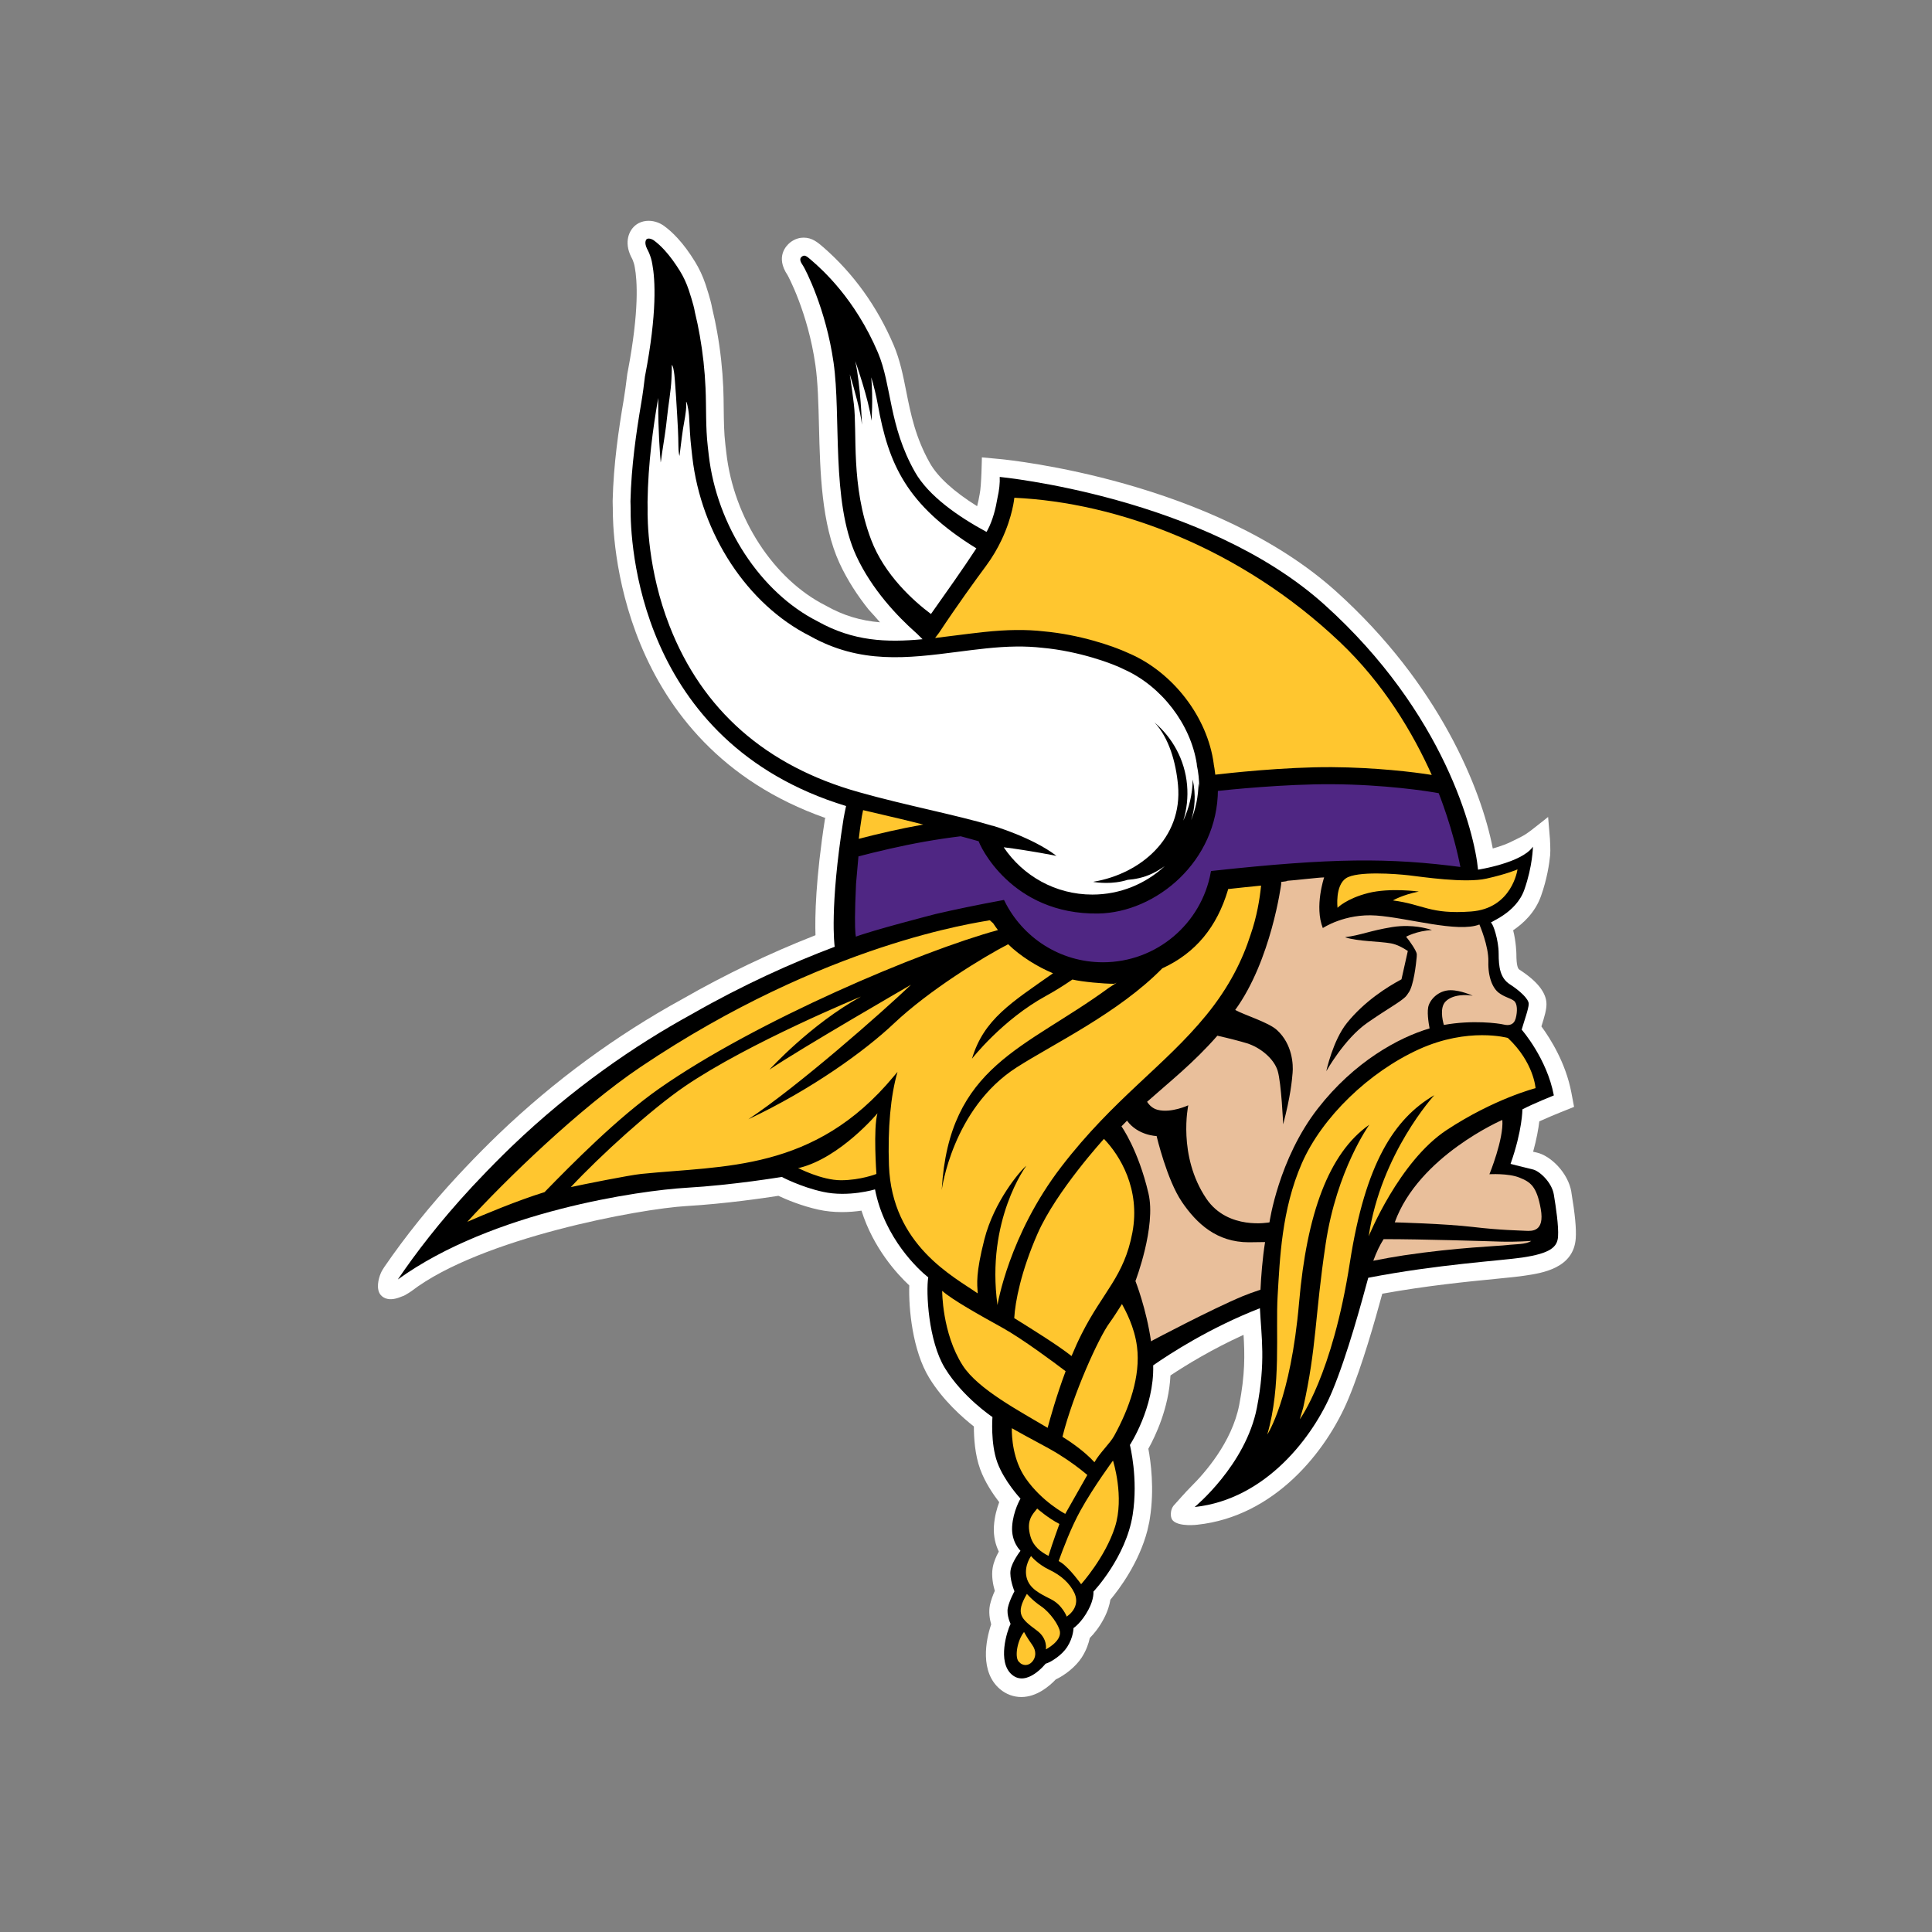 <svg width="64" height="64" viewBox="0 0 64 64" fill="none" xmlns="http://www.w3.org/2000/svg">
<rect x="0" y="0" width="64" height="64" fill="#808080" stroke="none"/>
<g clip-path="url(#clip0_694_3270)">
<path d="M52.055 39.492C51.948 38.847 51.363 38.282 50.907 38.18C50.875 38.173 50.833 38.165 50.787 38.153C50.905 37.726 50.963 37.385 50.992 37.146C51.255 37.026 51.562 36.9 51.694 36.847L52.143 36.666L52.053 36.191C51.868 35.211 51.355 34.401 51.061 34.001C51.166 33.667 51.229 33.45 51.229 33.265C51.229 32.888 50.927 32.504 50.334 32.122C50.286 32.092 50.232 32.005 50.232 31.596C50.232 31.59 50.225 31.207 50.125 30.817C50.447 30.598 50.851 30.238 51.049 29.679C51.248 29.116 51.322 28.618 51.351 28.328C51.367 28.17 51.344 27.792 51.344 27.792L51.283 27.063C51.283 27.063 50.917 27.355 50.714 27.511C50.66 27.551 50.619 27.582 50.597 27.595C50.568 27.617 50.536 27.638 50.505 27.656C50.356 27.746 50.19 27.817 50.119 27.855C49.959 27.941 49.717 28.033 49.45 28.107C49.068 26.125 47.664 22.658 44.269 19.599C40.187 15.92 33.444 15.239 33.159 15.21L32.526 15.151C32.526 15.151 32.513 16.098 32.453 16.368L32.447 16.398C32.425 16.529 32.399 16.653 32.368 16.768C31.6 16.288 31.065 15.802 30.805 15.342C30.326 14.495 30.169 13.716 30.02 12.965C29.915 12.432 29.813 11.927 29.607 11.439C29.061 10.157 28.276 9.064 27.274 8.19C27.092 8.034 26.907 7.872 26.623 7.872C26.509 7.872 26.34 7.9 26.168 8.038C26.046 8.138 25.68 8.507 26.088 9.113C26.095 9.123 26.762 10.342 27.011 12.088C27.094 12.663 27.111 13.372 27.13 14.121C27.167 15.639 27.211 17.356 27.811 18.658C28.076 19.23 28.416 19.743 28.772 20.189C28.808 20.233 28.944 20.376 28.967 20.404C29.028 20.476 29.091 20.547 29.152 20.615C28.496 20.559 27.933 20.386 27.374 20.072L27.35 20.059C25.627 19.191 24.305 17.159 24.061 15.003L24.028 14.722C23.983 14.34 23.979 13.954 23.974 13.545C23.972 13.313 23.969 13.073 23.959 12.833C23.932 12.229 23.866 11.617 23.759 11.014C23.715 10.759 23.661 10.503 23.601 10.252L23.596 10.233C23.564 10.049 23.513 9.874 23.471 9.733C23.44 9.627 23.406 9.521 23.371 9.416C23.282 9.152 23.165 8.899 23.02 8.664C22.826 8.35 22.643 8.104 22.445 7.889C22.289 7.719 22.136 7.582 21.98 7.472L21.957 7.456C21.89 7.412 21.711 7.314 21.487 7.314C21.368 7.314 21.255 7.341 21.151 7.395L21.085 7.436C20.826 7.619 20.67 8.021 20.904 8.502L20.926 8.543C20.931 8.552 20.943 8.575 20.958 8.609C20.971 8.642 20.985 8.681 20.998 8.723C21.01 8.76 21.019 8.803 21.029 8.86C21.107 9.279 21.18 10.278 20.8 12.282L20.78 12.385C20.737 12.741 20.7 13.011 20.658 13.262C20.495 14.221 20.324 15.366 20.295 16.59C20.295 16.627 20.297 16.705 20.298 16.77L20.3 16.827C20.291 17.638 20.415 24.662 27.348 27.099L27.353 27.101L27.331 27.109C27.016 29.128 26.994 30.373 27.014 30.98C25.51 31.57 24.03 32.278 22.618 33.087C20.407 34.298 18.356 35.805 16.519 37.565C16.148 37.922 15.792 38.281 15.433 38.66C15.348 38.748 15.265 38.837 15.192 38.916L15.168 38.942C14.259 39.92 13.438 40.94 12.728 41.975C12.706 42.007 12.641 42.11 12.616 42.172C12.534 42.358 12.448 42.716 12.617 42.904C12.719 43.017 12.919 43.114 13.297 42.953C13.316 42.948 13.389 42.919 13.416 42.904C13.489 42.863 13.598 42.795 13.633 42.768C15.929 41.011 21.201 40.041 22.741 39.952C24.031 39.876 25.311 39.687 25.786 39.613C26.044 39.735 26.547 39.947 27.115 40.072C27.356 40.125 27.615 40.152 27.888 40.152C28.126 40.152 28.348 40.132 28.538 40.104C28.931 41.347 29.714 42.2 30.121 42.581C30.096 43.331 30.223 44.736 30.784 45.648C31.242 46.396 31.896 46.968 32.261 47.253C32.261 47.61 32.291 48.185 32.471 48.672C32.63 49.107 32.9 49.502 33.1 49.762C33.022 49.97 32.944 50.247 32.925 50.557C32.904 50.906 32.985 51.188 33.087 51.398C32.998 51.557 32.915 51.749 32.883 51.94C32.839 52.203 32.893 52.49 32.954 52.7C32.893 52.834 32.829 53.005 32.793 53.168C32.746 53.402 32.785 53.636 32.834 53.81C32.653 54.338 32.454 55.387 33.127 55.955C33.331 56.126 33.575 56.216 33.833 56.216C34.35 56.216 34.77 55.848 34.972 55.635C35.272 55.494 35.631 55.219 35.835 54.904C35.989 54.665 36.064 54.434 36.101 54.26C36.237 54.124 36.41 53.917 36.566 53.62C36.698 53.37 36.757 53.154 36.783 52.992C37.076 52.641 37.725 51.779 38.007 50.706L38.073 50.409C38.08 50.374 38.087 50.337 38.091 50.297C38.246 49.324 38.12 48.416 38.041 47.992C38.27 47.581 38.719 46.647 38.773 45.564C39.27 45.233 40.136 44.699 41.194 44.219C41.235 44.867 41.247 45.533 41.05 46.544C40.808 47.778 39.907 48.799 39.455 49.246C39.297 49.401 38.909 49.841 38.909 49.841C38.909 49.841 38.76 49.967 38.789 50.223C38.79 50.238 38.802 50.282 38.814 50.314C38.819 50.326 38.846 50.365 38.858 50.376C39.073 50.584 39.665 50.508 39.665 50.508C42.213 50.235 43.939 48.093 44.673 46.325C45.131 45.223 45.545 43.753 45.79 42.856C47.267 42.588 48.634 42.454 49.561 42.363C49.975 42.322 50.302 42.29 50.517 42.256C51.082 42.173 52.133 42.015 52.199 41.018C52.221 40.701 52.174 40.216 52.053 39.492" fill="white"/>
<path d="M51.473 39.572C51.405 39.157 50.988 38.786 50.78 38.74C50.571 38.694 50.039 38.555 50.039 38.555C50.432 37.445 50.432 36.749 50.432 36.749C50.78 36.564 51.473 36.287 51.473 36.287C51.243 35.059 50.408 34.109 50.408 34.109C50.478 33.855 50.641 33.416 50.641 33.253C50.641 33.09 50.339 32.814 50.015 32.606C49.691 32.397 49.645 32.028 49.645 31.587C49.645 31.148 49.461 30.591 49.391 30.568C49.322 30.546 50.217 30.262 50.495 29.474C50.773 28.687 50.78 28.048 50.78 28.048C50.41 28.587 48.962 28.809 48.962 28.809C48.847 27.582 47.862 23.624 43.881 20.036C39.9 16.448 33.117 15.799 33.117 15.799C33.127 15.999 33.101 16.237 33.042 16.498C32.986 16.835 32.888 17.233 32.716 17.556C32.706 17.574 32.693 17.598 32.679 17.62C31.743 17.113 30.76 16.432 30.309 15.635C29.436 14.092 29.544 12.764 29.081 11.676C28.323 9.894 27.23 8.926 26.904 8.643C26.718 8.48 26.655 8.426 26.558 8.504C26.463 8.58 26.526 8.69 26.604 8.805C26.677 8.914 27.359 10.228 27.613 12.011C27.867 13.793 27.53 16.606 28.364 18.412C28.883 19.536 29.741 20.426 30.316 20.938C30.336 20.955 30.356 20.974 30.375 20.991L30.561 21.175C29.371 21.287 28.264 21.245 27.087 20.584C25.195 19.631 23.744 17.415 23.478 15.07L23.446 14.789C23.371 14.146 23.401 13.503 23.372 12.859C23.347 12.274 23.283 11.691 23.181 11.114C23.137 10.86 23.084 10.609 23.023 10.358C23.021 10.355 23.021 10.353 23.021 10.35C22.996 10.197 22.952 10.046 22.908 9.897C22.879 9.799 22.847 9.7 22.814 9.6C22.74 9.382 22.644 9.171 22.52 8.971C22.37 8.731 22.206 8.497 22.015 8.288C21.901 8.164 21.779 8.047 21.642 7.951C21.642 7.951 21.514 7.871 21.428 7.917C21.428 7.917 21.314 7.996 21.435 8.244C21.435 8.244 21.465 8.293 21.501 8.378C21.521 8.425 21.543 8.485 21.564 8.553C21.582 8.614 21.598 8.68 21.609 8.751C21.704 9.26 21.772 10.355 21.37 12.445L21.367 12.452C21.331 12.756 21.292 13.059 21.24 13.361C21.074 14.339 20.913 15.45 20.885 16.603C20.885 16.654 20.892 16.803 20.89 16.833C20.879 17.859 21.075 24.583 28.028 26.701C27.996 26.845 27.966 26.984 27.944 27.118C27.474 30.083 27.647 31.333 27.647 31.333C27.647 31.333 27.648 31.345 27.65 31.363C26.228 31.899 24.619 32.622 22.923 33.591C21.026 34.631 18.968 36.045 16.953 37.974C16.575 38.339 16.221 38.697 15.885 39.053C15.804 39.137 15.722 39.224 15.641 39.31C15.638 39.317 15.631 39.322 15.626 39.327C14.563 40.472 13.761 41.526 13.179 42.384C16.321 40.116 21.229 39.436 22.73 39.347C24.303 39.256 25.897 38.987 25.897 38.987C25.897 38.987 26.519 39.319 27.262 39.481C28.105 39.668 28.986 39.4 28.986 39.4C29.303 41.031 30.449 42.079 30.749 42.314C30.671 42.805 30.751 44.422 31.302 45.321C31.895 46.289 32.876 46.941 32.876 46.941C32.876 46.941 32.808 47.818 33.038 48.445C33.269 49.073 33.805 49.644 33.805 49.644C33.805 49.644 33.56 50.054 33.528 50.57C33.496 51.085 33.805 51.372 33.805 51.372C33.805 51.372 33.525 51.731 33.477 52.011C33.431 52.292 33.605 52.714 33.605 52.714C33.605 52.714 33.435 53.023 33.386 53.261C33.335 53.5 33.477 53.793 33.477 53.793C33.364 54.015 33.026 55.058 33.523 55.477C34.018 55.895 34.635 55.114 34.635 55.114C34.825 55.058 35.183 54.822 35.352 54.558C35.561 54.234 35.561 53.932 35.561 53.932C35.561 53.932 35.827 53.759 36.058 53.318C36.248 52.961 36.221 52.725 36.221 52.725C36.221 52.725 37.297 51.594 37.521 50.182C37.712 48.978 37.429 47.867 37.429 47.867C37.429 47.867 38.238 46.636 38.201 45.229C38.752 44.844 40.081 43.981 41.736 43.337C41.783 44.286 41.933 45.109 41.636 46.635C41.265 48.534 39.574 49.922 39.574 49.922C41.936 49.668 43.511 47.584 44.135 46.079C44.645 44.851 45.11 43.115 45.325 42.328C47.629 41.881 49.734 41.762 50.432 41.657C51.358 41.518 51.59 41.311 51.612 40.964C51.636 40.616 51.542 39.99 51.473 39.573L51.473 39.572Z" fill="black"/>
<path d="M28.331 11.962C28.51 12.77 28.554 14.07 28.554 14.07C28.501 13.612 28.303 12.898 28.151 12.399C28.206 12.76 28.25 13.099 28.284 13.377C28.403 14.343 28.173 16.069 28.857 17.879C29.3 19.049 30.262 19.907 30.839 20.34C31.316 19.667 31.928 18.802 32.343 18.165C30.011 16.725 29.431 15.358 29.078 13.399C29.022 13.084 28.946 12.784 28.861 12.499C28.927 13.241 28.869 13.936 28.869 13.936C28.778 13.219 28.331 11.962 28.331 11.962ZM22.253 12.09C22.258 12.244 22.25 12.398 22.243 12.552C22.226 12.951 22.137 13.427 22.097 13.825C22.058 14.225 21.99 14.619 21.93 15.017C21.914 15.126 21.889 15.345 21.885 15.31C21.885 15.302 21.884 15.295 21.884 15.286C21.862 15.042 21.801 14.257 21.805 13.366L21.803 13.182C21.798 13.216 21.792 13.252 21.786 13.287C21.64 14.145 21.468 15.338 21.451 16.626C21.45 16.662 21.454 16.77 21.453 16.827C21.445 17.228 21.46 18.893 22.177 20.73C23.265 23.525 25.377 25.379 28.451 26.241C29.974 26.673 31.688 26.996 32.881 27.356C32.881 27.358 32.882 27.352 32.882 27.352C32.882 27.352 34.201 27.738 34.997 28.352C34.997 28.352 34.132 28.177 33.249 28.067C33.884 29.012 34.961 29.634 36.185 29.634C37.112 29.634 37.953 29.275 38.584 28.692C38.433 28.798 38.291 28.879 38.179 28.933C37.877 29.079 37.58 29.129 37.356 29.145C36.85 29.306 36.344 29.236 36.213 29.213C36.224 29.21 36.234 29.207 36.245 29.205C37.765 28.943 39.183 27.781 39.023 26.008C38.954 25.251 38.723 24.443 38.246 23.933C38.842 24.44 39.247 25.166 39.323 26.001C39.36 26.413 39.313 26.813 39.197 27.186C39.39 26.77 39.503 26.31 39.51 25.822C39.622 26.343 39.581 26.789 39.458 27.17C39.609 26.794 39.696 26.385 39.702 25.957C39.713 26.006 39.717 26.054 39.725 26.102C39.725 26.099 39.726 26.097 39.726 26.093C39.726 25.837 39.699 25.588 39.647 25.347L39.646 25.312C39.444 23.989 38.475 22.731 37.239 22.176C36.869 21.984 35.744 21.569 34.527 21.459C33.975 21.396 33.383 21.404 32.66 21.48C32.337 21.514 32.023 21.554 31.715 21.594C30.062 21.806 28.502 22.006 26.83 21.068C24.758 20.024 23.225 17.693 22.933 15.134L22.902 14.855C22.86 14.502 22.845 14.129 22.825 13.769C22.795 13.45 22.736 13.276 22.729 13.316C22.725 13.34 22.733 13.369 22.733 13.393C22.735 13.665 22.667 13.936 22.626 14.203C22.577 14.521 22.511 15.124 22.507 15.103C22.502 15.078 22.494 15.053 22.491 15.029C22.477 14.941 22.474 14.854 22.473 14.765C22.471 14.586 22.467 14.407 22.458 14.229C22.436 13.781 22.36 12.474 22.325 12.308C22.316 12.265 22.297 12.117 22.253 12.09Z" fill="white"/>
<path d="M43.865 29.065C43.648 29.069 42.865 29.165 42.645 29.177C42.642 29.19 42.562 29.202 42.44 29.216C42.441 29.239 42.441 29.263 42.441 29.287C42.441 29.287 42.113 31.809 40.918 33.456C41.231 33.629 42.02 33.865 42.299 34.12C42.816 34.591 42.844 35.272 42.819 35.541C42.795 35.811 42.755 36.292 42.507 37.245C42.507 37.245 42.447 35.875 42.324 35.471C42.202 35.067 41.743 34.694 41.302 34.559C41.102 34.498 40.735 34.4 40.327 34.309C39.539 35.211 38.745 35.834 37.999 36.498C38.078 36.62 38.19 36.723 38.347 36.764C38.796 36.881 39.363 36.614 39.363 36.614C39.363 36.614 39.003 38.282 39.96 39.704C40.674 40.764 42.053 40.492 42.053 40.492C42.053 40.492 42.349 38.397 43.657 36.718C44.862 35.17 46.331 34.369 47.357 34.067C47.321 33.877 47.258 33.483 47.331 33.292C47.428 33.035 47.71 32.802 48.053 32.802C48.396 32.802 48.787 32.986 48.787 32.986C48.604 32.949 48.127 32.925 47.882 33.181C47.694 33.379 47.78 33.779 47.83 33.953C48.774 33.78 49.643 33.898 49.809 33.939C49.988 33.983 50.151 33.953 50.211 33.731C50.27 33.508 50.27 33.241 50.15 33.152C50.031 33.062 49.838 33.032 49.645 32.884C49.452 32.735 49.289 32.378 49.304 31.858C49.319 31.338 49.007 30.627 49.007 30.625C48.293 30.907 46.629 30.402 45.589 30.328C44.548 30.253 43.82 30.743 43.82 30.743C43.537 30.03 43.864 29.064 43.864 29.064L43.865 29.065ZM46.636 30.676C47.112 30.686 47.435 30.81 47.435 30.81C46.933 30.834 46.579 31.03 46.579 31.03C46.702 31.177 46.921 31.494 46.933 31.605C46.935 31.619 46.934 31.649 46.931 31.69C46.931 31.69 46.93 31.702 46.928 31.719V31.723C46.913 31.892 46.831 32.68 46.649 32.9C46.623 32.943 46.593 32.986 46.555 33.024C46.347 33.219 45.982 33.404 45.294 33.882C44.535 34.409 43.935 35.485 43.935 35.485C43.935 35.485 44.151 34.468 44.62 33.886C45.201 33.166 45.959 32.69 46.426 32.441L46.636 31.502C46.475 31.395 46.273 31.285 46.077 31.25C45.671 31.178 44.986 31.188 44.567 31.051C44.569 31.047 44.572 31.043 44.572 31.043C45.074 30.981 45.367 30.834 46.114 30.711C46.3 30.681 46.477 30.672 46.636 30.676ZM49.767 37.099C49.767 37.099 46.997 38.293 46.203 40.492C46.203 40.492 47.865 40.535 48.795 40.645C49.726 40.755 50.331 40.759 50.538 40.772C50.746 40.783 51.174 40.808 51.04 40.049C50.905 39.29 50.697 39.155 50.33 39.008C49.963 38.861 49.339 38.898 49.339 38.898C49.339 38.898 49.816 37.735 49.767 37.099ZM37.334 37.124C37.272 37.186 37.211 37.247 37.15 37.312C37.15 37.312 37.706 38.084 38.045 39.535C38.303 40.639 37.613 42.436 37.613 42.436C37.613 42.436 37.971 43.338 38.13 44.435C38.151 44.422 38.174 44.407 38.195 44.395C38.195 44.395 40.12 43.375 41.154 42.943C41.318 42.874 41.524 42.8 41.755 42.723C41.776 42.291 41.819 41.697 41.907 41.145C41.707 41.15 41.524 41.152 41.37 41.152C40.305 41.152 39.642 40.535 39.148 39.809H39.149C38.655 39.085 38.314 37.633 38.314 37.633C38.314 37.633 37.698 37.62 37.334 37.124ZM45.85 41.048C45.845 41.048 45.839 41.049 45.834 41.049C45.706 41.25 45.603 41.464 45.492 41.764C45.849 41.693 46.194 41.632 46.51 41.584C48.254 41.322 49.689 41.276 49.92 41.245C50.152 41.214 50.569 41.229 50.723 41.106C50.723 41.106 50.24 41.145 49.715 41.13C49.19 41.114 47.131 41.048 45.85 41.048Z" fill="#E9BF9B"/>
<path d="M33.601 16.489C33.601 16.489 33.549 17.1 33.181 17.88C33.05 18.157 32.88 18.455 32.657 18.755C32.337 19.185 31.695 20.071 31.106 20.963C31.086 20.993 30.976 21.134 30.976 21.134C31.195 21.108 31.418 21.081 31.644 21.051C31.957 21.012 32.275 20.97 32.602 20.936C33.366 20.855 33.995 20.848 34.581 20.915C35.74 21.019 36.851 21.388 37.378 21.634C38.846 22.255 40.003 23.75 40.208 25.313H40.206C40.214 25.356 40.222 25.4 40.229 25.443C40.232 25.46 40.234 25.476 40.236 25.492C40.245 25.548 40.252 25.604 40.258 25.661C40.258 25.661 40.258 25.662 40.258 25.662C40.622 25.619 42.537 25.402 44.134 25.413C45.558 25.423 46.822 25.572 47.429 25.671C46.805 24.28 45.84 22.647 44.38 21.264C41.081 18.139 37.004 16.645 33.601 16.489ZM28.591 26.837C28.576 26.906 28.563 26.974 28.55 27.043C28.51 27.288 28.476 27.538 28.448 27.787C29.077 27.624 29.82 27.45 30.535 27.323C30.552 27.32 30.568 27.318 30.585 27.315C30.573 27.312 30.561 27.309 30.55 27.306C30.427 27.275 30.303 27.244 30.179 27.213C29.929 27.15 29.677 27.091 29.425 27.033C29.145 26.968 28.866 26.904 28.591 26.837ZM50.269 28.799C50.269 28.799 49.949 28.946 49.24 29.105C48.53 29.265 47.098 29.045 46.669 28.996C46.241 28.947 44.956 28.849 44.588 29.093C44.221 29.338 44.307 30.072 44.307 30.072C44.307 30.072 44.601 29.767 45.323 29.583C46.045 29.4 47 29.534 47 29.534C46.449 29.644 46.143 29.828 46.143 29.828C47.172 29.963 47.355 30.293 48.726 30.195C50.096 30.097 50.269 28.799 50.269 28.799ZM41.775 29.337C41.4 29.37 41.042 29.415 40.684 29.451C40.681 29.464 40.678 29.479 40.675 29.489C40.313 30.698 39.614 31.568 38.503 32.077C37.051 33.556 34.886 34.585 33.678 35.359C31.546 36.726 31.196 39.421 31.196 39.421C31.431 35.285 33.966 34.751 36.738 32.718C36.796 32.676 36.935 32.596 36.992 32.553L36.905 32.589C36.559 32.589 35.851 32.525 35.525 32.448C35.222 32.656 34.927 32.839 34.654 32.988C33.204 33.779 32.198 35.071 32.198 35.071C32.59 33.761 33.508 33.209 34.883 32.241C34.369 32.029 33.794 31.671 33.396 31.279C32.586 31.698 30.796 32.785 29.603 33.912C28.65 34.813 26.881 36.092 24.79 37.077C26.433 35.99 29.204 33.548 30.177 32.622C30.177 32.622 26.533 34.726 25.489 35.433C25.489 35.433 26.845 33.937 28.522 33.013C28.522 33.013 24.815 34.533 22.681 35.989C21.577 36.743 19.886 38.279 18.909 39.324C19.31 39.237 20.834 38.93 21.24 38.888C23.982 38.606 26.979 38.819 29.605 35.657C29.648 35.606 29.693 35.555 29.731 35.509C29.502 36.291 29.404 37.387 29.448 38.608C29.544 41.248 31.594 42.291 32.388 42.845C32.368 42.52 32.319 42.196 32.609 41.055C32.929 39.798 33.795 38.779 33.999 38.617C33.999 38.617 32.655 40.411 33.043 43.231C33.043 43.231 33.414 40.921 35.155 38.653C36.897 36.386 38.571 35.325 39.957 33.631C40.727 32.689 41.164 31.785 41.424 30.973C41.636 30.366 41.732 29.773 41.775 29.337ZM32.787 30.485C32.41 30.561 27.348 31.226 21.226 35.341C19.197 36.704 16.709 39.123 15.481 40.474C16.008 40.243 17.141 39.768 18.038 39.491C18.955 38.55 20.459 37.026 21.837 36.06C25.031 33.824 30.494 31.51 33.058 30.81C33.003 30.736 32.949 30.66 32.898 30.582L32.787 30.485ZM49.089 34.292C48.557 34.293 47.82 34.388 47 34.761C45.36 35.508 43.797 36.998 43.123 38.54C42.451 40.082 42.397 41.713 42.324 42.913C42.251 44.113 42.451 45.906 41.98 47.52C41.98 47.52 42.753 46.377 43.034 43.146C43.288 40.216 44.013 38.201 45.36 37.258C45.36 37.258 44.282 38.751 43.915 41.199C43.548 43.648 43.622 44.603 43.169 46.635L43.057 47.016C43.057 47.016 44.135 45.573 44.718 41.813C45.23 38.526 46.192 37.051 47.514 36.279C47.514 36.279 45.745 38.202 45.339 40.956C45.339 40.956 46.342 38.475 47.922 37.434C49.501 36.394 50.867 36.047 50.867 36.047C50.867 36.047 50.813 35.193 49.949 34.383C49.949 34.383 49.621 34.291 49.089 34.292L49.089 34.292ZM29.067 36.88C29.067 36.88 27.843 38.345 26.489 38.685L26.436 38.69C26.436 38.69 27.214 39.097 27.858 39.097C28.503 39.097 29.032 38.889 29.032 38.889C29.032 38.889 28.924 37.376 29.067 36.88ZM36.57 37.727C36.57 37.727 34.992 39.454 34.373 40.861C33.821 42.116 33.628 43.127 33.598 43.664C34.258 44.075 35.056 44.572 35.496 44.921C35.603 44.665 35.718 44.41 35.84 44.17C36.545 42.779 37.237 42.284 37.511 40.835C37.785 39.385 37.096 38.272 36.57 37.727ZM31.211 42.761C31.211 42.761 31.204 44.161 31.89 45.231C32.401 46.028 33.795 46.754 34.704 47.299C34.783 47.003 34.994 46.243 35.3 45.423C34.932 45.143 33.869 44.352 33.218 43.99C32.421 43.548 31.551 43.061 31.211 42.761ZM37.167 43.198C37.049 43.386 36.863 43.675 36.754 43.823C36.409 44.289 35.558 46.144 35.195 47.596C35.303 47.664 35.401 47.727 35.484 47.785C35.884 48.065 36.121 48.289 36.255 48.439C36.429 48.129 36.77 47.814 36.906 47.568C37.406 46.66 37.789 45.589 37.665 44.613C37.58 43.943 37.279 43.409 37.167 43.198ZM33.518 47.311C33.514 47.608 33.552 48.358 33.975 48.969C34.515 49.748 35.288 50.149 35.288 50.149C35.288 50.149 35.635 49.541 36.019 48.86C35.777 48.655 35.452 48.409 35.051 48.161C34.686 47.935 34.062 47.624 33.518 47.311ZM36.869 48.384C36.869 48.384 36.238 49.236 35.795 50.033C35.486 50.589 35.209 51.32 35.07 51.711C35.099 51.728 35.127 51.745 35.153 51.762C35.443 51.958 35.814 52.479 35.814 52.479C35.814 52.479 36.61 51.593 36.933 50.589C37.256 49.586 36.869 48.384 36.869 48.384ZM34.358 49.973C34.219 50.152 33.976 50.359 34.138 50.905C34.237 51.24 34.487 51.412 34.732 51.541C34.89 51.039 35.095 50.483 35.095 50.483C34.72 50.292 34.358 49.973 34.358 49.973ZM34.155 51.546C34.155 51.546 33.918 51.866 34.005 52.245C34.093 52.625 34.446 52.79 34.821 52.98C35.196 53.171 35.337 53.552 35.337 53.552C35.604 53.364 35.736 53.078 35.589 52.766C35.441 52.454 35.158 52.19 34.761 52.001C34.364 51.811 34.155 51.546 34.155 51.546ZM34.017 52.8C33.63 53.465 33.817 53.619 34.35 54.015C34.715 54.285 34.646 54.637 34.646 54.637C34.646 54.637 35.146 54.383 35.113 54.062C35.091 53.849 34.784 53.411 34.494 53.215C34.203 53.019 34.017 52.8 34.017 52.8ZM33.922 54.062C33.704 54.332 33.605 54.878 33.743 55.04C33.881 55.203 34.074 55.184 34.193 55.047C34.313 54.912 34.349 54.698 34.182 54.472C34.047 54.289 33.922 54.062 33.922 54.062Z" fill="#FFC62F"/>
<path d="M47.706 26.217C47.267 26.135 45.869 25.924 44.134 25.913C42.557 25.902 40.655 26.099 40.28 26.141C40.28 26.143 40.28 26.145 40.28 26.147C40.278 28.493 38.259 30.168 36.378 30.196C33.538 30.238 32.493 27.949 32.471 27.814C32.269 27.755 32.053 27.696 31.828 27.636C31.451 27.682 31.048 27.74 30.625 27.815C29.842 27.953 29.034 28.145 28.376 28.317C28.344 28.664 28.294 29.223 28.292 29.271C28.199 31.246 28.323 31.108 28.323 31.108C28.896 30.884 31.008 30.342 31.008 30.342C31.627 30.198 32.362 30.044 33.222 29.885C33.827 31.104 35.082 31.942 36.535 31.942C38.349 31.942 39.856 30.636 40.172 28.913C44.137 28.483 46.011 28.471 48.459 28.796C48.202 27.432 47.706 26.217 47.706 26.217Z" fill="#4F2683" stroke="black" stroke-width="0.131"/>
</g>
<defs>
<clipPath id="clip0_694_3270">
<rect width="40.32" height="49.536" fill="white" transform="translate(12.16 7.04)"/>
</clipPath>
</defs>
</svg>
